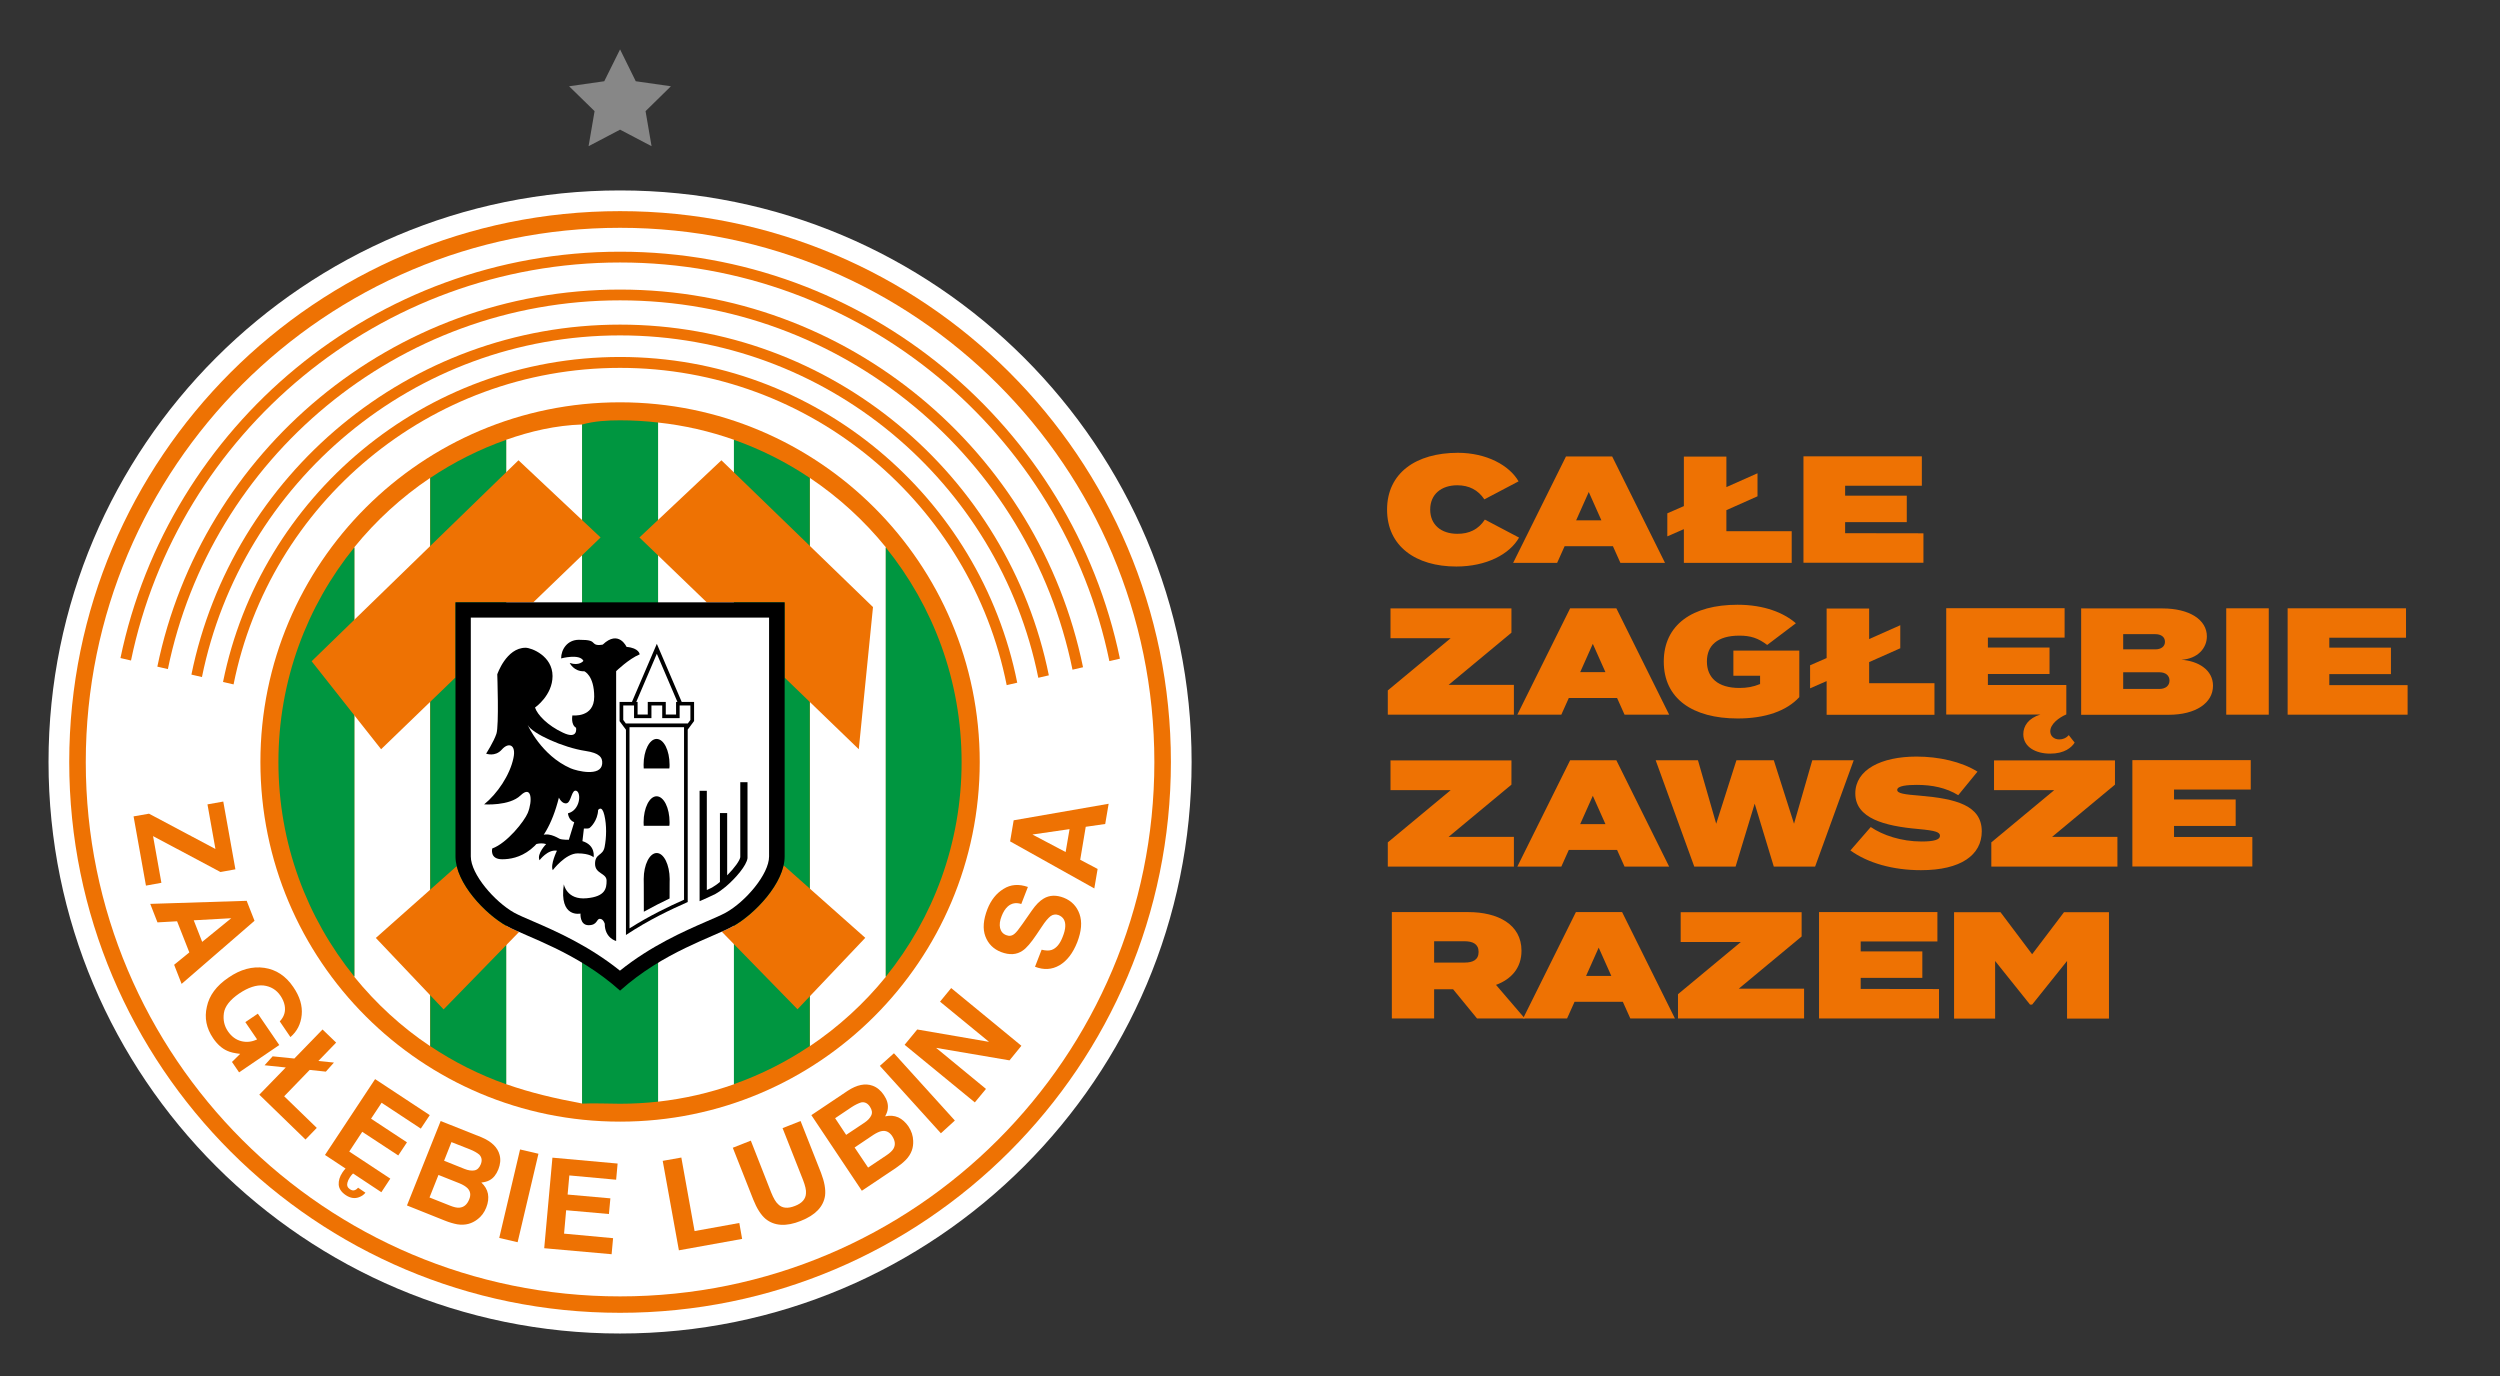 <?xml version="1.0" encoding="utf-8"?>
<!-- Generator: Adobe Illustrator 27.5.0, SVG Export Plug-In . SVG Version: 6.00 Build 0)  -->
<svg version="1.1" id="Warstwa_1" xmlns="http://www.w3.org/2000/svg" xmlns:xlink="http://www.w3.org/1999/xlink" x="0px" y="0px"
	 viewBox="0 0 2040.1 1123.2" style="enable-background:new 0 0 2040.1 1123.2;" xml:space="preserve">
<rect x="0" y="0" width="2040.1" height="1123.2" fill="#333333" stroke="none"/>
<style type="text/css">
	.st0{fill:#EE7203;}
	.st1{fill:#FFFFFF;}
	.st2{fill:#009640;}
	.st3{fill:#878787;}
</style>
<g>
	<path class="st0" d="M1211.7,424l27.9,14.7c-7.7,13.6-26.6,23.6-51.2,23.6c-33,0-56.5-16.5-56.5-46.4s23.6-46.4,57.8-46.4
		c23.3,0,42,10.2,49.5,23.3l-27.9,14.7c-5.1-7.7-12.6-11.5-22.1-11.5c-13.1,0-22.1,7.4-22.1,19.8s8.9,19.8,22.1,19.8
		C1198.6,435.7,1206.4,432.2,1211.7,424z"/>
	<path class="st0" d="M1316.2,445.7h-39.4l-6.1,13.6h-35.9l43.1-86.8h37.7l43.1,86.8h-36.4L1316.2,445.7z M1306.8,424.6l-10.3-23.1
		l-10.3,23.1H1306.8z"/>
	<path class="st0" d="M1462.1,433.5v25.8h-88v-27.5l-13.5,5.9v-18.8l13.5-5.9v-40.4h34.7v24.9l25.4-11.3V405l-25.4,11.3v17.2H1462.1
		z"/>
	<path class="st0" d="M1569.6,435.2v24h-97.9v-86.8h96.6v24h-62.6v8.1h50.3v21.6h-50.3v9L1569.6,435.2L1569.6,435.2z"/>
	<path class="st0" d="M1233.4,516.3l-51.3,42.6h53.3v24.3h-102.9v-19.8l51.3-42.6h-49.1v-24.3h98.7V516.3z"/>
	<path class="st0" d="M1319.6,569.6h-39.4l-6.1,13.6h-35.9l43.1-86.8h37.7l43.1,86.8h-36.4L1319.6,569.6z M1310.1,548.5l-10.3-23.1
		l-10.3,23.1H1310.1z"/>
	<path class="st0" d="M1468.3,568.9c-10.4,11.3-27.8,17.4-50.2,17.4c-36.9,0-60.4-16.2-60.4-46.4c0-30.1,23.4-46.4,60.2-46.4
		c21.9,0,37.8,6.6,47.6,15.1l-23.4,17.7c-7.4-5.6-13.5-7.6-22.7-7.6c-18.1,0-26.5,8.2-26.5,21.1c0,13.1,8.8,21.6,26.5,21.6
		c6.3,0,11.2-0.9,16.9-3.2v-6.8h-21.8v-20.5h53.8V568.9z"/>
	<path class="st0" d="M1578.6,557.5v25.8h-88v-27.5l-13.5,5.9v-18.8l13.5-5.9v-40.4h34.7v24.9l25.4-11.3V529l-25.4,11.3v17.2H1578.6
		z"/>
	<path class="st0" d="M1693,606c-2.5,4-8.3,9-20,9c-11.3,0-21.9-5.1-21.9-15.9c0-6.6,4.1-13,13.9-16h-76.8v-86.8h96.6v24h-62.6v8.1
		h50.3V550h-50.3v9h64v24c-5.9,2.5-13.1,7.8-13.1,13.8c0,3.7,2.9,6.6,7.4,6.6c2.7,0,5.5-1,7.7-3.5L1693,606z"/>
	<path class="st0" d="M1805.9,559.6c0,14.1-14.1,23.7-36.3,23.7h-71.3v-86.8h66.3c22.2,0,36.3,9.3,36.3,22.8
		c0,9.7-7.6,18.3-20.8,19.1C1794,539.4,1805.9,546.7,1805.9,559.6z M1732.6,529.9h26.3c4.2,0,7.8-2,7.8-6.2s-3.6-6.2-7.8-6.2h-26.3
		V529.9z M1770.4,555.4c0-4.2-3.2-6.8-8.2-6.8h-29.6v13.6h29.6C1767.1,562.2,1770.4,559.6,1770.4,555.4z"/>
	<path class="st0" d="M1816.7,583.2v-86.8h34.7v86.8H1816.7z"/>
	<path class="st0" d="M1964.7,559.2v24h-97.9v-86.8h96.6v24h-62.6v8.1h50.3v21.6h-50.3v9h63.9V559.2z"/>
	<path class="st0" d="M1233.4,640.3l-51.3,42.6h53.3v24.3h-102.9v-19.8l51.3-42.6h-49.1v-24.3h98.7V640.3z"/>
	<path class="st0" d="M1319.6,693.6h-39.4l-6.1,13.6h-35.9l43.1-86.8h37.7l43.1,86.8h-36.4L1319.6,693.6z M1310.1,672.5l-10.3-23.1
		l-10.3,23.1H1310.1z"/>
	<path class="st0" d="M1512.7,620.4l-31.5,86.8h-33.7l-15.6-51.4l-15.6,51.4h-33.7l-31.5-86.8h34.5l14.9,51.8l16.5-51.8h30.5
		l16.5,51.8l14.9-51.8H1512.7z"/>
	<path class="st0" d="M1617.2,678.4c0,19.3-17,31.7-49.6,31.7c-22.9,0-43.3-5.8-57.6-16.1l16.6-19.1c9.7,6.6,24.8,11.8,41.5,11.8
		c10.2,0,15-1.5,15-4.6c0-3-3.3-4.3-17.8-5.6c-27.4-2.4-51.3-8.7-51.3-29c0-19.5,21.2-30.1,50-30.1c18,0,36.6,4.1,49.7,12.3
		l-15.7,19.2c-10-6.1-21.3-8.4-33.8-8.4c-7.6,0-16,0.7-16,4.1c0,2.9,5.9,3.7,18.5,4.7C1596.1,651.8,1617.2,657.2,1617.2,678.4z"/>
	<path class="st0" d="M1725.9,640.3l-51.3,42.6h53.3v24.3H1625v-19.8l51.3-42.6h-49.1v-24.3h98.7V640.3z"/>
	<path class="st0" d="M1838,683.1v24h-97.9v-86.8h96.6v24h-62.6v8.1h50.3V674h-50.3v9h63.9V683.1z"/>
	<path class="st0" d="M1205.3,831.1l-19.5-23.8h-15.5v23.8h-34.5v-86.8h62.3c24,0,43.5,9.9,43.5,31.5c0,14.1-8.3,23.3-20.8,27.9
		l23.5,27.4L1205.3,831.1L1205.3,831.1z M1170.3,785.5h24.9c6.7,0,11.4-2.2,11.4-8.7c0-6.4-4.7-8.7-11.4-8.7h-24.9V785.5z"/>
	<path class="st0" d="M1324.3,817.5h-39.4l-6.1,13.6h-35.9l43.1-86.8h37.7l43.1,86.8h-36.4L1324.3,817.5z M1314.9,796.4l-10.3-23.1
		l-10.3,23.1H1314.9z"/>
	<path class="st0" d="M1470.2,764.2l-51.3,42.6h53.3v24.3h-102.9v-19.8l51.3-42.6h-49.1v-24.3h98.7V764.2z"/>
	<path class="st0" d="M1582.3,807.1v24h-97.9v-86.8h96.6v24h-62.6v8.1h50.3V798h-50.3v9L1582.3,807.1L1582.3,807.1z"/>
	<path class="st0" d="M1721,744.4v86.8h-34.2v-47l-28.5,35.6h-1.7l-28.5-35.6v47h-33.5v-86.8h37.9l25.8,34.3l26-34.3H1721z"/>
</g>
<g>
	<path class="st1" d="M506,155.4c-257.6,0-466.4,208.8-466.4,466.4s208.8,466.4,466.4,466.4s466.4-208.8,466.4-466.4
		S763.6,155.4,506,155.4"/>
	<path class="st0" d="M506,172.3c-248.2,0-449.5,201.3-449.5,449.5s201.2,449.5,449.5,449.5S955.5,870,955.5,621.8
		S754.2,172.3,506,172.3"/>
	<path class="st1" d="M506,185.9c-240.8,0-436,195.2-436,436s195.2,436,436,436s436-195.2,436-436C942,381,746.8,185.9,506,185.9"/>
	<path class="st0" d="M506,214.2c196.6,0,361.1,139.9,399.3,325.3l8.6-2C874.7,348.2,706.7,205.4,506,205.4
		c-200.5,0-368.4,142.5-407.7,331.6l8.6,2C145.2,353.8,309.6,214.2,506,214.2"/>
	<path class="st0" d="M506,245.1c181.9,0,334.2,129.6,369.2,301.4l8.6-2c-36-175.6-191.7-308.2-377.8-308.2
		c-185.9,0-341.5,132.3-377.6,307.7l8.6,2C172.1,374.5,324.2,245.1,506,245.1"/>
	<path class="st0" d="M506,273.7c168.4,0,309.3,120.2,341.3,279.4l8.6-2C822.9,388,678.6,264.9,506,264.9
		c-172.4,0-316.6,122.8-349.8,285.6l8.6,2C197,393.7,337.8,273.7,506,273.7"/>
	<path class="st0" d="M506,300.2c155.9,0,286.2,111.4,315.5,258.9l8.6-2c-30.2-151.4-164-265.8-324.1-265.8
		c-159.9,0-293.6,114.2-324,265.2l8.6,2C220,411.4,350.3,300.2,506,300.2"/>
	<polygon class="st0" points="124.9,682.3 179.9,711.6 192.1,709.4 182.2,654.1 169.3,656.4 175.8,692.8 121.6,664 109,666.2 
		119.1,722.7 131.7,720.4 	"/>
	<path class="st0" d="M201.3,735.1l-78.7,2.5l5.9,15.1l16-0.9l10,25.4l-12.4,10.1l6.1,15.6l59.5-51.5L201.3,735.1z M165,768.6
		l-6.9-17.6l30.6-1.7L165,768.6z"/>
	<path class="st0" d="M210.4,827.2l-10.2,6.9l9.6,14.1c-4.4,2.1-8.7,2.5-13,1.4s-7.9-3.8-10.8-8c-3-4.4-4.1-9.3-3.3-14.9
		c0.8-5.5,5-10.8,12.4-15.9c7.4-5,14.1-7.2,20-6.6c5.8,0.7,10.5,3.5,13.8,8.4c1.7,2.5,2.9,5.2,3.4,7.9c0.9,4.9-0.4,9.2-4,13
		l8.7,12.8c5.4-4.6,8.5-10.7,9.2-18.1c0.7-7.4-1.5-15-6.9-22.8c-6.1-9-14-14.2-23.6-15.6c-9.7-1.4-19.5,1.2-29.3,8
		c-9.8,6.6-15.7,14.6-17.6,23.8c-2.1,9-0.4,17.5,5.1,25.6c3.3,4.9,7.2,8.4,11.5,10.3c2.5,1.2,6.1,2,10.6,2.5l-6.7,6.6l5.8,8.5
		l32.8-22.3L210.4,827.2z"/>
	<polygon class="st0" points="252.7,873.1 265.9,874.5 272.5,867.1 259.8,865.8 274.3,850.8 263.2,840.1 240.2,863.8 222.5,862 
		215.9,869.3 233.2,871.1 211.6,893.3 249.3,929.9 258.5,920.4 231.9,894.6 	"/>
	<path class="st0" d="M325,942.9l7.1-10.7l-29.3-19.3l8.6-13l32,21.1l7.3-11l-44.6-29.4l-40.9,61.9l16.8,11.1
		c-0.9,0.9-1.7,1.9-2.5,3.1c-2.3,3.4-3.3,6.8-3.1,10.1c0.3,3.3,2.2,6.1,5.8,8.5c3.6,2.4,7.2,3,10.7,1.7c2.2-0.8,4-2,5.3-3.7l-6-4.1
		c-0.9,1.1-1.9,1.8-3,2.1c-1.1,0.4-2.3,0-3.6-0.8c-2-1.3-2.7-3.1-2.1-5.4c0.3-1.3,1-2.8,2.1-4.5c0.9-1.3,1.7-2.3,2.5-3l23.1,15.3
		l7.3-11.1L285,939.7l10.6-16.1L325,942.9z"/>
	<path class="st0" d="M406.7,954.2c1.6-4.1,2-8,1-11.7c-1.6-6.2-6.6-11-14.9-14.5l-33.2-13.2l-27.5,68.9l31,12.4
		c3.5,1.4,6.9,2.4,10.1,3c3.2,0.5,6.3,0.4,9.2-0.4c2.5-0.7,4.9-1.9,7-3.5c3.3-2.4,5.8-5.7,7.4-9.8c1.6-4,2-7.7,1.4-11.2
		c-0.7-3.5-2.5-6.5-5.4-9.2c2.7-0.3,5-0.9,6.7-1.9C402.7,961.4,405,958.4,406.7,954.2 M382.9,978.7c-1.7,4.3-4.4,6.5-8,6.8
		c-2,0.2-4.5-0.4-7.5-1.6l-16.9-6.7l7.3-18.4l17.1,6.8c3,1.2,5.1,2.6,6.5,3.9C383.9,972,384.4,975.1,382.9,978.7z M392.3,950.2
		c-1.2,2.9-2.9,4.5-5.2,4.9c-2.3,0.4-5,0-8-1.2l-16.7-6.7l6-15.2l15,5.9c3.3,1.3,5.9,2.8,7.7,4.3C393.2,944.4,393.6,947,392.3,950.2
		z"/>
	<polygon class="st0" points="424.4,938 407.4,1010.2 422.4,1013.7 439.4,941.5 	"/>
	<polygon class="st0" points="444.1,1018.6 499.1,1023.5 500.3,1010.4 460.3,1006.7 462,987.6 496.9,990.7 498.1,977.9 463.2,974.8 
		464.6,959.2 502.8,962.7 504,949.5 450.8,944.7 	"/>
	<polygon class="st0" points="566.8,1004.6 556,944.6 540.8,947.3 554,1020.3 605.6,1011 603.3,998 	"/>
	<path class="st0" d="M653.3,914.8l-14.7,5.8l16.7,42.3c1.8,4.7,2.7,8.4,2.4,11c-0.2,4.5-3.2,8-9,10.2c-5.8,2.3-10.4,1.9-13.6-1.3
		c-2-1.7-3.9-5-5.8-9.7l-16.6-42.3l-14.7,5.8l16.7,42.3c2.9,7.3,6.3,12.6,10.1,15.8c7.2,5.8,16.8,6.4,28.7,1.6
		c11.9-4.7,18.5-11.6,19.8-20.7c0.6-5-0.5-11.2-3.3-18.5L653.3,914.8z"/>
	<path class="st0" d="M733,911.8c-3.3-1.4-6.8-1.7-10.7-0.8c1.3-2.4,2.1-4.6,2.2-6.5c0.4-3.6-0.7-7.2-3.3-11
		c-2.4-3.6-5.5-6.2-9.1-7.5c-6-2.2-12.8-0.8-20.3,4.1L662.1,910l41.2,61.7l27.8-18.6c3.1-2.1,5.8-4.3,8.1-6.6
		c2.3-2.4,3.9-4.9,4.9-7.7c0.9-2.5,1.2-5.1,1.1-7.8c-0.1-4.1-1.4-8-3.8-11.7C739,915.8,736.2,913.3,733,911.8 M681.5,912.5l13.4-9
		c2.9-1.9,5.6-3.2,7.9-3.9c2.8-0.5,5.2,0.6,7.1,3.5c1.7,2.6,2.1,4.9,1.1,7.1c-1,2.1-2.8,4.1-5.5,5.9l-15,10L681.5,912.5z
		 M729.1,937.4c-1,1.7-2.9,3.5-5.6,5.3l-15.1,10.1l-11-16.4l15.3-10.3c2.7-1.7,5-2.8,6.9-3.1c3.4-0.6,6.2,0.8,8.4,4
		C730.5,930.8,730.9,934.3,729.1,937.4z"/>
	<polygon class="st0" points="718,869.8 767.8,924.8 779.2,914.4 729.5,859.5 	"/>
	<polygon class="st0" points="767.1,817.4 807.1,850.2 748.5,840.1 738.2,852.6 795.5,899.6 804.6,888.6 763.9,855.1 823.8,865.3 
		833.5,853.4 776.2,806.3 	"/>
	<path class="st0" d="M868.1,732.6c-6.2-2.4-11.7-2.2-16.5,0.7c-3.1,1.8-6.4,5.1-9.7,9.9l-7.6,10.9c-2.9,4.2-5,6.8-6.4,7.9
		c-2.1,1.8-4.4,2.1-6.8,1.1c-2.7-1-4.3-3-5-5.8c-0.6-2.8-0.2-6.1,1.3-9.8c1.3-3.4,3-6,5-7.8c3.1-2.7,6.8-3.4,11-2l5.4-13.9
		c-7.4-2.6-14.1-2.1-19.9,1.6c-5.9,3.6-10.2,9.1-13.1,16.4c-3.4,8.8-4,16.2-1.7,22.3s6.6,10.4,12.8,12.8c6.8,2.6,12.7,2.3,17.7-1.2
		c3-2,6.7-6.3,11.2-13l4.5-6.7c2.6-4,4.9-6.7,6.9-8.3c2-1.5,4.2-1.8,6.5-1c3.9,1.5,5.8,4.6,5.6,9.2c-0.1,2.5-0.8,5.4-2.2,8.8
		c-2.2,5.7-5.2,9.2-9,10.5c-2.1,0.7-4.8,0.6-8.1-0.2l-5.4,13.9c7.2,2.8,13.8,2.4,20-1.2c6.1-3.6,10.9-9.8,14.5-18.9
		c3.4-8.9,4.1-16.5,1.8-23C878.7,739.6,874.4,735.1,868.1,732.6"/>
	<path class="st0" d="M901.9,672.4l2.8-16.5l-77.5,13.5l-2.9,17.2L893,725l2.7-15.9l-14.2-7.5l4.5-26.9L901.9,672.4z M869.6,695.3
		L842.5,681l30.3-4.4L869.6,695.3z"/>
	<path class="st0" d="M799.5,621.8c0,162.1-131.4,293.5-293.5,293.5S212.5,783.9,212.5,621.8S343.9,328.3,506,328.3
		C668.1,328.4,799.5,459.7,799.5,621.8"/>
	<path class="st1" d="M289.1,446.6v350.5c17.7,21.8,38.5,41,61.9,56.6V390C327.7,405.7,306.8,424.8,289.1,446.6"/>
	<path class="st1" d="M413,358.9v525.8c19.7,7,40.5,11.8,62,15.8V346.4C453.5,347.1,432.8,351.9,413,358.9"/>
	<path class="st1" d="M537,344.8V899c21.5-2.4,42.2-7.2,62-14.2V358.9C579.2,351.9,558.4,347.1,537,344.8"/>
	<path class="st1" d="M660.9,390v463.7c23.4-15.7,44.3-34.8,62-56.6V446.6C705.2,424.8,684.3,405.7,660.9,390"/>
	<path class="st2" d="M227.2,621.8c0,66.4,23.2,127.3,62,175.2V446.6C250.4,494.5,227.2,555.4,227.2,621.8"/>
	<path class="st2" d="M351.1,390v463.7c19.1,12.8,39.9,23.3,62,31.1V358.9C391,366.7,370.2,377.2,351.1,390"/>
	<path class="st2" d="M506,343c-10.5,0-20.8,0.6-31,3.4v554.2c10.2-0.5,20.5,0.1,31,0.1s20.8-0.6,31-1.7V344.8
		C526.8,343.6,516.4,343,506,343"/>
	<path class="st2" d="M598.9,358.9v525.8c22.1-7.8,42.9-18.3,61.9-31.1V390C641.8,377.2,621,366.7,598.9,358.9"/>
	<path class="st2" d="M722.8,797.1c38.7-47.9,61.9-108.8,61.9-175.2s-23.2-127.3-61.9-175.2V797.1z"/>
	<path class="st0" d="M639.4,706.1c-4.4,19.9-25.6,41.1-41,49.7c-2.5,1.4-5.7,2.9-9.4,4.5l61.8,63.3l55.3-58.3L639.4,706.1z"/>
	<path class="st0" d="M413.6,755.8c-15.3-8.5-36.2-29.4-40.9-49l-66,58.6l55.3,58.3l61.5-63.1C419.7,758.8,416.3,757.2,413.6,755.8"
		/>
	<polygon class="st0" points="588.7,375.6 521.8,438.6 576.7,491.5 640.2,491.5 640.2,552.9 700.8,611.4 712.4,495.4 	"/>
	<polygon class="st0" points="371.7,491.5 435.2,491.5 490.1,438.6 423.1,375.6 254.3,539.6 311,611.4 371.7,552.8 	"/>
	<path d="M506,491.5H371.7v207.4c0,21.7,24.5,47.2,41.9,56.8c16.3,9,57.2,21.1,92.4,52.7c35.2-31.6,76.1-43.6,92.4-52.7
		c17.3-9.7,41.9-35.1,41.9-56.8V491.5H506z"/>
	<path class="st1" d="M506,504H384.2v194.9c0,14.5,19.4,36.9,35.4,45.9c3.7,2,9.4,4.5,16,7.3c18.3,7.9,45,19.7,70.3,40
		c25.3-20.3,52-32,70.3-40c6.6-2.8,12.3-5.3,16-7.3c16.1-8.9,35.4-31.4,35.4-45.9V504H506z"/>
	<path d="M495,718.7c0,6.4-1.1,12.9-16.2,14.3c-16.4,1.6-18.7-11.4-18.7-11.4c-4,27.9,13.6,23.9,13.6,23.9s-0.7,9.5,6.6,9.5
		c7.4,0,6.3-5.2,9.2-5.2c2.9,0,4,4,4,4c0,11.8,9.3,14.1,9.3,14.1V547.7c0,0,10.4-10.1,19.2-13.7c0,0-0.3-5.2-10.7-6.1
		c0,0-6.4-14.3-19.4-1.9c0,0-5,1.2-7-0.8c-2-2.1-3.1-3.1-12.5-3.1s-14.5,7.8-14.5,15.2c0,0,15.2-4.1,18.2,2c0,0-3.3,4.4-11.2,1.7
		c0,0,3.3,7.1,11.9,6.8c0,0,8.1,3.3,8.1,20.8c0,17.4-17.8,15.2-17.8,15.2s-1.5,7.5,3,10.1c0,0,1.9,10-10.7,4
		c-12.5-5.8-20.9-14.6-22.8-20.5c0,0,14.3-9.9,14.3-25.7c0-16.5-17.3-23.1-22-23.1c-15.8,0-23.1,21.7-23.1,21.7s1.5,41.9-0.7,48.5
		s-8.4,16.2-8.4,16.2s7.3,2.9,12.8-3.3c5.5-6.3,11.9-4.1,9.5,6.9c-2.9,14-13.2,29.1-23.9,37.8c0,0,20.6,1.5,29.7-7.3
		c9.2-8.8,9.9,4.4,5.9,14.3c-2.8,6.8-16.9,24.6-29,29c0,0-2.3,8.8,8.1,8.8c11.8,0,34.9-4.8,46.3-50.3c0,0,2.5,5.5,6.4,4.6
		c3.8-1,3.9-11.9,8-10.1c4,1.8,2.9,15.8-7,18.3c0,0,0.3,5.5,5.1,7.3c0,0-3.3,10.7-4.4,14.3c0,0-5.5,0.1-7.5-0.8
		c-2-1-10.1-6.1-15.9-2c-5.9,4.1-5.9,7.3-5.9,7.3s5.2-2.7,10.8-1c0,0-7.9,8-5.4,13.2c0,0,6.6-9,14.2-7.8c0,0-5.6,11.5-3.4,15.9
		c0,0,10.3-13.7,20.3-13.7s13,3.2,13,3.2s2-9.8-9.1-13.2l1.2-10.3c0,0,2.9,0.2,4.2-0.2c1.2-0.5,7.1-6.3,7.4-14.9
		c0,0,3.1-4.4,5.1,4.2c2,8.3,1.7,18.3,0.2,26c-1.5,7.5-7.8,5.1-7.8,13.7C485.6,713.3,495,712.3,495,718.7"/>
	<path d="M564.9,572.8h-8.6l-18.8-43.9l-1.5-3.5l-1.5,3.5l-18.8,43.9h-8.6h-1.5v1.5V588v0.5l0.3,0.4l4.9,6.6V763
		c18.5-12.3,36.4-20.7,50.4-26.9V595.4l4.9-6.6l0.3-0.4V588v-13.7v-1.5H564.9z"/>
	<path class="st1" d="M513.7,593.4v164.2c16.4-10.4,32.1-17.9,44.5-23.4V593.4H513.7z"/>
	<polygon class="st1" points="554.6,575.7 554.6,584.5 554.6,586 553.1,586 541.9,586 540.4,586 540.4,584.5 540.4,575.7 
		531.6,575.7 531.6,584.5 531.6,586 530.1,586 518.9,586 517.4,586 517.4,584.5 517.4,575.7 508.6,575.7 508.6,587.5 510.8,590.5 
		510.8,590.4 512.2,590.4 559.7,590.4 561.2,590.4 561.2,590.5 563.4,587.5 563.4,575.7 	"/>
	<polygon class="st1" points="520.3,572.8 520.3,574.3 520.3,583.1 528.6,583.1 528.6,574.3 528.6,572.8 530.1,572.8 541.9,572.8 
		543.3,572.8 543.3,574.3 543.3,583.1 551.7,583.1 551.7,574.3 551.7,572.8 552.8,572.8 536,533.5 519.2,572.8 	"/>
	<path d="M604.1,638.1v61.4c-0.4,2.7-4.6,8.7-10.7,14.8v-50.8h-5.9v56.2c-2.2,1.9-4.5,3.4-6.5,4.6c-0.7,0.4-2.4,1.2-4.2,2v-81h-5.9
		v85.6v4.5l4.1-1.8c0.7-0.3,6.9-3.1,8.8-4.1c2.7-1.5,5.6-3.6,8.5-6c8.2-7,16.9-17.2,17.7-23.2v-0.1V700v-61.7h-5.9V638.1z"/>
	<path d="M546.4,671c0-11.7-4.7-21.2-10.6-21.2c-5.8,0-10.6,9.5-10.6,21.2c0,1,0.1,2,0.1,2.9h20.9C546.4,673,546.4,672,546.4,671"/>
	<path d="M546.4,624.1c0-11.7-4.7-21.1-10.6-21.1c-5.8,0-10.6,9.5-10.6,21.1c0,1,0.1,2,0.1,3h20.9
		C546.4,626.2,546.4,625.2,546.4,624.1"/>
	<path d="M535.9,696.1c-5.8,0-10.6,9.5-10.6,21.2c0,1,0.1,1.9,0.1,26.7c7.4-4.1,14.5-7.7,21-10.8c0-14.3,0.1-15.2,0.1-15.9
		C546.4,705.6,541.7,696.1,535.9,696.1"/>
	<path class="st1" d="M430.6,591.6c0,0,11,24.9,35.1,35.4c5.1,2.2,24.6,7,25.7-3.6c0.5-5.3-2.2-8.9-13.6-10.6
		C459.7,610.1,434.3,598.7,430.6,591.6"/>
</g>
<polygon class="st3" points="506,40.3 518.8,66.3 547.5,70.4 526.8,90.7 531.7,119.3 506,105.8 480.3,119.3 485.2,90.7 464.4,70.4 
	493.1,66.3 "/>
</svg>
